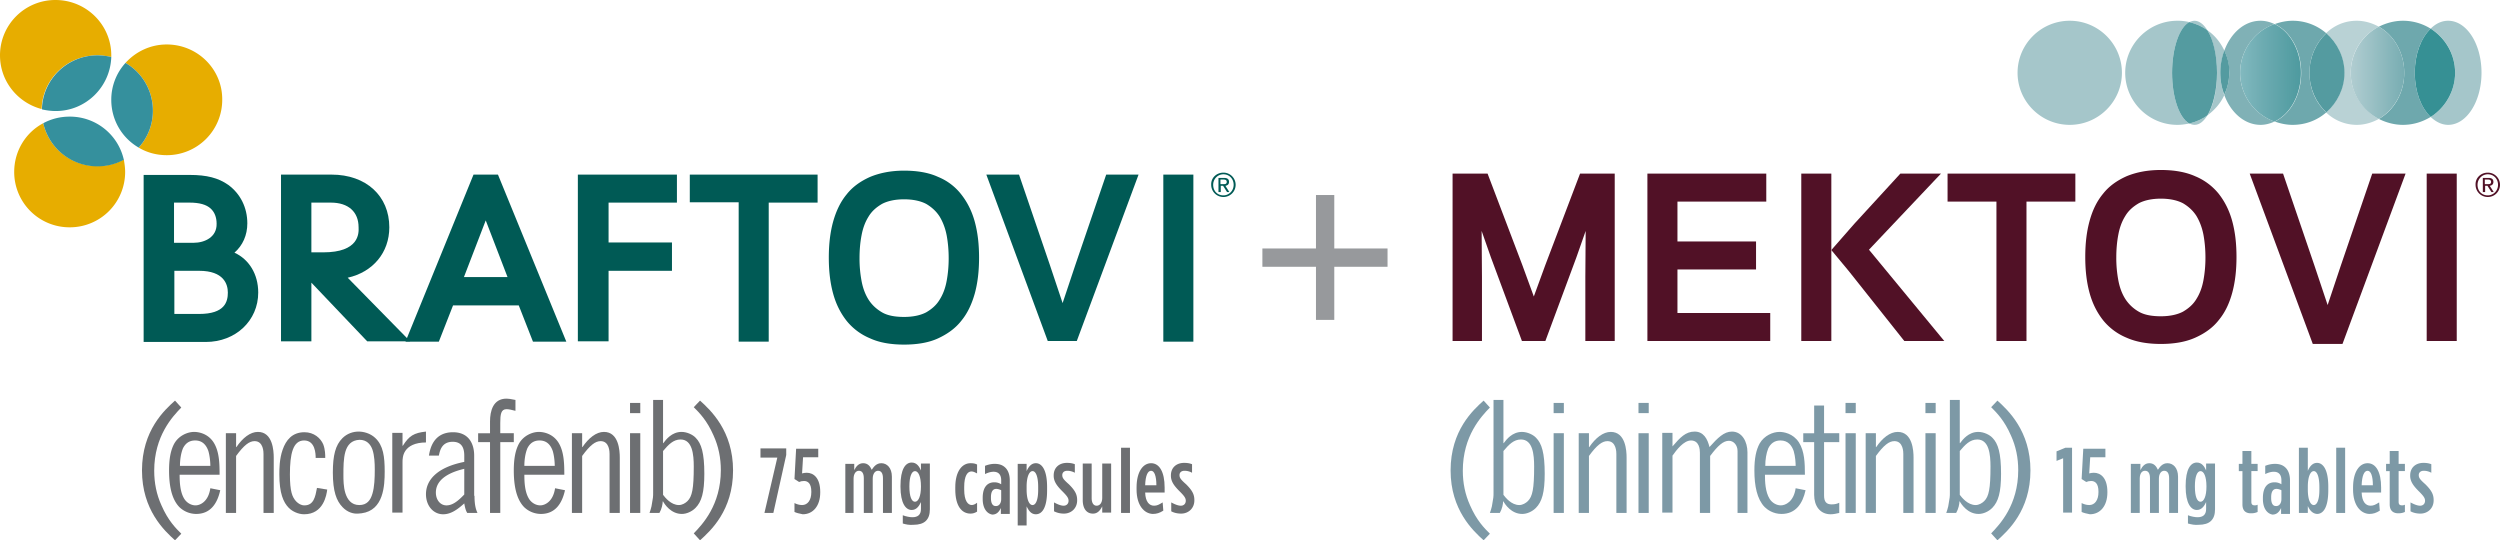 <svg width="273" height="59" viewBox="0 0 273 59" fill="none" xmlns="http://www.w3.org/2000/svg">
    <path d="m225.294 50.042-.721.288v-1.043l.974-.396h.721v7.087h-.974v-5.936zM227.313 55.906v-.971c.217.108.505.216.83.216.613 0 1.009-.54 1.009-1.403v-.072c0-.864-.36-1.152-.793-1.152-.216 0-.36.036-.541.108l-.505-.323.181-3.31h2.416v.935h-1.659l-.108 1.763c.144-.036.288-.072.505-.072.757 0 1.478.576 1.478 2.087v.071c0 1.475-.793 2.375-1.911 2.375-.361-.072-.685-.144-.902-.252zM232.759 50.654h.973v.683c.217-.431.505-.755.974-.755.505 0 .757.324.937.72.217-.325.505-.72 1.046-.72.613 0 1.154.503 1.154 1.475v3.957h-.974v-3.777c0-.54-.18-.828-.541-.828-.324 0-.576.324-.576.864v3.741h-.974v-3.777c0-.54-.18-.828-.541-.828-.361 0-.577.324-.577.864v3.741h-.973v-5.36h.072z" fill="#7D99A6"/>
    <path fill-rule="evenodd" clip-rule="evenodd" d="M238.924 56.266v.9c.397.107.721.18 1.154.143.613 0 1.082-.144 1.37-.432.289-.287.433-.683.433-1.259v-5h-.973v.755c-.181-.431-.469-.863-1.01-.863-.685 0-1.226.72-1.226 2.554v.072c0 1.835.577 2.554 1.226 2.554.541 0 .829-.467 1.01-.863v.755c0 .648-.361.9-.938.9-.252 0-.685-.072-1.046-.216zm2.02-3.166v.036c0 1.08-.289 1.655-.649 1.655-.361 0-.613-.54-.613-1.655V53.1c0-1.08.252-1.655.613-1.655.36 0 .649.576.649 1.655z" fill="#7D99A6"/>
    <path d="M244.874 55.079v-3.634h-.396v-.791h.396V49.25h.974v1.403h.685v.791h-.685v3.346c0 .324.144.396.396.396a.679.679 0 0 0 .289-.072v.791a1.537 1.537 0 0 1-.613.144c-.577.036-1.046-.18-1.046-.971z" fill="#7D99A6"/>
    <path fill-rule="evenodd" clip-rule="evenodd" d="M247.11 54.36v.143c0 .971.433 1.583 1.046 1.69.433 0 .721-.25.938-.719v.648h.973v-3.67c0-.611-.18-1.079-.469-1.367-.288-.287-.649-.431-1.19-.431a2.86 2.86 0 0 0-1.045.215v.9c.288-.144.613-.252.937-.252.541 0 .83.324.83.935v.432a1.338 1.338 0 0 0-.758-.216c-.757 0-1.262.54-1.262 1.691zm2.02-.828v.971c0 .468-.253.791-.613.756-.289 0-.505-.252-.505-.864v-.108c0-.611.216-.9.577-.9.18 0 .396.073.541.145zM252.014 56.014v-.755c.18.395.468.827 1.009.863.685 0 1.226-.72 1.226-2.59v-.396c0-1.87-.577-2.59-1.226-2.59-.541 0-.829.467-1.009.863v-2.518h-.974v7.123h.974zm1.262-2.842v.324c0 1.079-.253 1.655-.613 1.655-.361 0-.649-.576-.649-1.691v-.324c0-1.08.288-1.69.649-1.69.36 0 .613.61.613 1.726z" fill="#7D99A6"/>
    <path d="M255.115 48.89h.974v7.124h-.974v-7.123z" fill="#7D99A6"/>
    <path fill-rule="evenodd" clip-rule="evenodd" d="M256.954 53.244v.216c0 1.727.829 2.626 1.767 2.662.433 0 .757-.108 1.154-.36l-.072-.9-.064.039c-.323.194-.535.322-.874.322-.505 0-.937-.396-.973-1.44h2.127v-.54c0-1.726-.577-2.661-1.478-2.661-.866 0-1.587.9-1.587 2.662zm1.587-1.835c.36 0 .577.576.577 1.583h-1.226c.036-1.08.288-1.583.649-1.583z" fill="#7D99A6"/>
    <path d="M260.956 55.079v-3.634h-.396v-.791h.396V49.25h.974v1.403h.685v.791h-.685v3.346c0 .324.144.396.396.396a.679.679 0 0 0 .289-.072v.791a1.537 1.537 0 0 1-.613.144c-.541.036-1.046-.18-1.046-.971zM263.228 55.834v-.971c.397.216.758.36 1.046.36.325 0 .541-.216.541-.54 0-.288-.144-.504-.685-1.043-.613-.612-.938-1.08-.938-1.691v-.036c0-.864.613-1.367 1.443-1.367.324 0 .577.036.865.144v.935a1.677 1.677 0 0 0-.829-.216c-.325 0-.541.18-.541.468 0 .288.108.468.721 1.007.685.684.902 1.115.902 1.727v.036c0 .863-.649 1.439-1.443 1.439-.36 0-.757-.072-1.082-.252z" fill="#7D99A6"/>
    <path d="M84.882 49.97h-1.839v-1.007h2.813v.72l-1.407 6.331h-.973l1.406-6.044zM86.757 55.906v-.971c.216.108.505.216.83.216.612 0 1.009-.54 1.009-1.403v-.072c0-.864-.36-1.152-.794-1.152-.216 0-.36.036-.54.108l-.505-.323.18-3.31h2.416v.935h-1.659l-.108 1.763c.144-.036.289-.072.505-.072.757 0 1.478.576 1.478 2.087v.071c0 1.475-.793 2.375-1.91 2.375-.361-.072-.686-.144-.902-.252zM92.31 50.654h.973v.683c.216-.431.505-.755.974-.755.505 0 .757.324.937.72.217-.325.505-.72 1.046-.72.613 0 1.154.503 1.154 1.475v3.957h-.974v-3.777c0-.54-.18-.828-.54-.828-.325 0-.578.324-.578.864v3.741h-.973v-3.777c0-.54-.18-.828-.541-.828-.325 0-.577.324-.577.864v3.741h-.901v-5.36z" fill="#6D6F72"/>
    <path fill-rule="evenodd" clip-rule="evenodd" d="M98.584 56.266v.9c.361.107.686.18 1.154.143.613 0 1.082-.144 1.371-.432.288-.287.432-.683.432-1.259v-5h-.973v.755c-.181-.431-.469-.863-1.01-.863-.685 0-1.226.72-1.226 2.554v.072c0 1.835.577 2.554 1.226 2.554.541 0 .829-.467 1.01-.863v.755c0 .648-.361.9-.938.9-.252 0-.685-.072-1.046-.216zm1.984-3.166v.036c0 1.08-.289 1.655-.65 1.655-.36 0-.612-.54-.612-1.655V53.1c0-1.08.252-1.655.613-1.655.36 0 .649.576.649 1.655z" fill="#6D6F72"/>
    <path d="M104.317 53.46v-.252c0-1.763.758-2.626 1.659-2.626.325 0 .505.036.721.144v.971c-.216-.108-.396-.216-.613-.216-.432 0-.793.468-.793 1.691v.288c0 1.223.397 1.69.829 1.69.181 0 .397-.107.577-.251v.971c-.252.144-.432.216-.721.216-.974 0-1.659-.863-1.659-2.626z" fill="#6D6F72"/>
    <path fill-rule="evenodd" clip-rule="evenodd" d="M107.311 54.36v.143c0 .971.432 1.583 1.045 1.69.433 0 .721-.25.938-.719v.648h.973v-3.67c0-.611-.18-1.079-.468-1.367-.289-.287-.649-.431-1.19-.431-.325 0-.685.072-1.046.215v.9c.288-.144.613-.252.937-.252.541 0 .83.324.83.935v.432a1.337 1.337 0 0 0-.757-.216c-.758 0-1.262.54-1.262 1.691zm2.019-.828v.971c0 .468-.253.791-.613.756-.289 0-.505-.252-.505-.864v-.108c0-.611.216-.9.577-.9.18 0 .397.073.541.145zM112.106 50.654h-.973v6.727h.973v-2.087c.217.432.469.864 1.01.864.685 0 1.226-.72 1.226-2.59v-.396c0-1.87-.577-2.59-1.226-2.59-.541 0-.829.467-1.01.863v-.791zm1.262 2.518v.324c0 1.079-.252 1.655-.613 1.655-.36 0-.649-.576-.649-1.691v-.324c0-1.08.289-1.69.649-1.69.361 0 .613.61.613 1.726z" fill="#6D6F72"/>
    <path d="M115.1 55.834v-.971c.396.216.757.36 1.045.36.325 0 .541-.216.541-.54 0-.288-.144-.504-.685-1.043-.613-.612-.938-1.08-.938-1.691v-.036c0-.864.613-1.367 1.443-1.367.324 0 .577.036.865.144v.935a1.677 1.677 0 0 0-.829-.216c-.325 0-.541.18-.541.468 0 .288.108.468.721 1.007.685.684.902 1.115.902 1.727v.036c0 .863-.649 1.439-1.443 1.439-.36 0-.721-.072-1.081-.252zM118.236 54.611v-3.993h.974v3.777c0 .54.216.828.541.828.36 0 .613-.324.613-.864v-3.741h.973v5.36h-.973v-.684c-.217.432-.505.792-1.01.792-.721 0-1.118-.576-1.118-1.475zM122.419 48.89h.974v7.124h-.974v-7.123z" fill="#6D6F72"/>
    <path fill-rule="evenodd" clip-rule="evenodd" d="M124.113 53.244v.216c0 1.727.83 2.626 1.767 2.662.433 0 .757-.108 1.154-.36l-.072-.9-.064.039c-.323.194-.535.322-.874.322-.504 0-.937-.396-.973-1.44h2.127v-.54c0-1.726-.577-2.661-1.478-2.661-.866 0-1.587.9-1.587 2.662zm1.587-1.835c.36 0 .577.576.577 1.583h-1.226c.036-1.08.288-1.583.649-1.583z" fill="#6D6F72"/>
    <path d="M127.9 55.834v-.971c.397.216.758.36 1.046.36.325 0 .541-.216.541-.54 0-.288-.144-.504-.685-1.043-.613-.612-.938-1.08-.938-1.691v-.036c0-.864.613-1.367 1.443-1.367.324 0 .577.036.865.144v.935a1.677 1.677 0 0 0-.829-.216c-.325 0-.541.18-.541.468 0 .288.108.468.721 1.007.685.684.901 1.115.901 1.727v.036c0 .863-.649 1.439-1.442 1.439-.361 0-.757-.072-1.082-.252z" fill="#6D6F72"/>
    <path d="m166.194 37.235-3.389-9.138-1.01-2.878.036 5.037v6.979h-3.209V18.959h3.822l3.786 9.965 1.263 3.454 1.262-3.454 3.786-9.965h3.786v18.276h-3.209v-6.98l.036-5.036-1.01 2.878-3.389 9.138h-2.561zM192.878 18.96v3.057h-9.7v4.353h8.582v3.058h-8.582v4.749h10.132v3.058h-13.414V18.959h12.982zM221.292 37.235h-3.281V22.017h-5.337V18.96h13.955v3.058h-5.337v15.218z" fill="#511126"/>
    <path fill-rule="evenodd" clip-rule="evenodd" d="M232.217 36.875c1.046.468 2.308.684 3.75.684 1.443 0 2.705-.216 3.75-.684 1.046-.468 1.912-1.08 2.561-1.907.685-.827 1.154-1.799 1.478-2.986.325-1.187.469-2.482.469-3.921 0-1.439-.144-2.734-.469-3.921-.324-1.188-.829-2.159-1.478-2.986a6.474 6.474 0 0 0-2.561-1.907c-1.045-.468-2.307-.684-3.75-.684-1.478 0-2.704.252-3.75.684-1.045.468-1.911 1.08-2.56 1.907-.685.827-1.154 1.798-1.478 2.986-.325 1.187-.469 2.482-.469 3.921 0 1.439.144 2.734.469 3.921.324 1.188.829 2.159 1.478 2.986a6.478 6.478 0 0 0 2.56 1.907zm1.334-14.678c.613-.324 1.443-.504 2.416-.504.974 0 1.803.18 2.416.504.613.36 1.118.827 1.479 1.403.36.612.613 1.295.757 2.05.144.792.216 1.62.216 2.483s-.072 1.655-.216 2.446c-.144.792-.397 1.475-.757 2.05-.361.613-.866 1.044-1.479 1.404-.613.324-1.442.504-2.416.504-.973 0-1.803-.144-2.416-.504a4.255 4.255 0 0 1-1.478-1.403c-.361-.576-.613-1.26-.757-2.05a13.162 13.162 0 0 1-.217-2.447c0-.9.073-1.727.217-2.482.144-.792.396-1.475.757-2.051.361-.612.865-1.043 1.478-1.403z" fill="#511126"/>
    <path d="m254.178 33.313 1.442-4.317 3.426-10.037h3.642l-6.888 18.6h-3.245l-6.887-18.6h3.642l3.425 10.037 1.443 4.317zM268.276 37.235h-3.281V18.959h3.281v18.276zM199.982 31.299v5.936H196.7V18.959h3.282V31.3z" fill="#511126"/>
    <path d="m199.981 27.305 2.488-2.842 5.049-5.504h4.435l-7.861 8.31 8.222 9.966h-4.364l-6.057-7.627-1.912-2.303z" fill="#511126"/>
    <path d="M220.318 7.95c0-3.13 2.561-5.684 5.698-5.684 3.137 0 5.697 2.555 5.697 5.685 0 3.13-2.56 5.684-5.697 5.684s-5.698-2.554-5.698-5.684zM237.194 7.95c0-2.698.793-4.928 1.875-5.54a5.325 5.325 0 0 0-1.298-.144c-3.138 0-5.698 2.555-5.698 5.685 0 3.13 2.56 5.684 5.698 5.684.468 0 .901-.072 1.298-.144-1.082-.612-1.875-2.878-1.875-5.54zM242.891 5.504c-.433-.9-1.046-1.655-1.839-2.194.613 1.043 1.045 2.734 1.045 4.64 0 1.907-.396 3.598-1.045 4.641.793-.575 1.442-1.33 1.839-2.194a7.328 7.328 0 0 1-.433-2.41 8.68 8.68 0 0 1 .433-2.483zM267.339 2.266c-.721 0-1.37.324-1.911.864a5.618 5.618 0 0 1 2.668 4.82c0 2.051-1.082 3.814-2.668 4.821.577.54 1.226.864 1.911.864 2.019 0 3.642-2.554 3.642-5.684 0-3.166-1.623-5.685-3.642-5.685z" fill="#A5C6CA"/>
    <path d="M263.697 7.95c0-2.05.685-3.813 1.731-4.82a5.73 5.73 0 0 0-3.029-.864c-.938 0-1.839.252-2.632.648 1.658.935 2.776 2.842 2.776 5.037 0 2.194-1.118 4.1-2.776 5.036.793.396 1.694.648 2.632.648 1.118 0 2.127-.324 3.029-.864-1.046-1.007-1.731-2.806-1.731-4.82z" fill="#6EA8AD"/>
    <path d="M268.096 7.95c0-2.05-1.081-3.813-2.668-4.82-1.046 1.007-1.731 2.77-1.731 4.82 0 2.051.685 3.814 1.731 4.821 1.587-1.007 2.668-2.806 2.668-4.82z" fill="#369094"/>
    <path d="M256.701 7.95a5.623 5.623 0 0 1 3.065-5.036c-.721-.396-1.55-.648-2.415-.648-1.299 0-2.452.504-3.354 1.368a5.637 5.637 0 0 1 1.983 4.317c0 1.726-.793 3.273-1.983 4.317a4.848 4.848 0 0 0 3.354 1.367c.865 0 1.694-.252 2.415-.648-1.802-.971-3.065-2.878-3.065-5.036z" fill="#B9D2D5"/>
    <path d="M262.543 7.95c0-2.194-1.118-4.1-2.777-5.036a5.69 5.69 0 0 0-3.065 5.037 5.623 5.623 0 0 0 3.065 5.036c1.659-.971 2.777-2.878 2.777-5.036z" fill="url(#9olz5kf0fa)"/>
    <path d="M252.194 7.95c0-1.726.722-3.273 1.839-4.316a5.59 5.59 0 0 0-3.678-1.368c-.685 0-1.334.144-1.947.36 1.695.792 2.885 2.878 2.885 5.325 0 2.446-1.19 4.533-2.885 5.324.613.216 1.262.36 1.947.36 1.407 0 2.705-.504 3.678-1.367-1.154-1.044-1.839-2.59-1.839-4.317z" fill="#6EA8AD"/>
    <path d="M256.017 7.95c0-1.726-.794-3.273-1.984-4.316-1.117 1.043-1.839 2.59-1.839 4.317 0 1.726.722 3.273 1.839 4.317 1.19-1.044 1.984-2.59 1.984-4.317z" fill="#549BA0"/>
    <path d="M244.621 7.95a5.654 5.654 0 0 1 3.751-5.324c-.469-.216-.974-.36-1.515-.36-1.767 0-3.245 1.332-3.966 3.274.36.72.541 1.547.541 2.41 0 .864-.217 1.691-.541 2.411.685 1.907 2.199 3.274 3.966 3.274.541 0 1.046-.144 1.515-.36a5.654 5.654 0 0 1-3.751-5.324z" fill="#80B1B6"/>
    <path d="M251.257 7.95c0-2.446-1.19-4.532-2.885-5.324a5.655 5.655 0 0 0 0 10.649c1.695-.792 2.885-2.878 2.885-5.324z" fill="url(#ortxrbf8jb)"/>
    <path d="M242.891 5.504a7.329 7.329 0 0 0-.433 2.41c0 .864.144 1.691.433 2.411.36-.72.541-1.547.541-2.41.036-.864-.181-1.655-.541-2.41z" fill="#549BA0"/>
    <path d="M239.645 13.635c.541 0 1.01-.396 1.407-1.043-.577.431-1.262.719-1.984.899.181.072.361.144.577.144zM239.645 2.266c-.18 0-.396.072-.577.144.722.18 1.407.468 1.984.9-.397-.648-.902-1.044-1.407-1.044z" fill="#A5C6CA"/>
    <path d="M241.052 3.31c-.577-.432-1.262-.72-1.984-.9-1.081.576-1.875 2.842-1.875 5.54 0 2.699.794 4.93 1.875 5.54.722-.18 1.407-.467 1.984-.899.613-1.043 1.045-2.734 1.045-4.64 0-1.943-.396-3.598-1.045-4.641z" fill="#549BA0"/>
    <path d="M10.637 6.044c.505 0 1.01.072 1.515.18v-.18C12.152 2.698 9.412 0 6.058 0A6.04 6.04 0 0 0 0 6.044c0 2.842 1.947 5.18 4.543 5.864.109-3.274 2.777-5.864 6.094-5.864zM4.724 13.455c-1.911 1.007-3.173 3.022-3.173 5.324a6.041 6.041 0 0 0 6.058 6.044 6.041 6.041 0 0 0 6.057-6.044c0-.467-.072-.935-.144-1.367a6.015 6.015 0 0 1-2.884.72c-2.885 0-5.301-1.979-5.914-4.677zM18.21 4.857c-1.803 0-3.39.791-4.508 2.014a5.998 5.998 0 0 1 2.993 5.217c0 1.547-.577 2.95-1.55 4.03.901.539 1.947.827 3.064.827a6.041 6.041 0 0 0 6.058-6.044c.036-3.346-2.704-6.044-6.058-6.044z" fill="#E7AD00"/>
    <path d="M12.151 6.224a6.718 6.718 0 0 0-1.514-.18c-3.281 0-5.986 2.626-6.058 5.9.469.108.974.18 1.515.18 3.28 0 5.95-2.626 6.057-5.9zM7.608 12.735c-1.045 0-2.019.252-2.884.72a6.067 6.067 0 0 0 5.913 4.713c1.046 0 2.02-.252 2.885-.72a6.03 6.03 0 0 0-5.914-4.713zM13.702 6.871a5.972 5.972 0 0 0-1.55 4.03c0 2.23 1.19 4.173 2.992 5.216a5.972 5.972 0 0 0 1.55-4.03c0-2.23-1.19-4.172-2.992-5.216z" fill="#35909D"/>
    <path fill-rule="evenodd" clip-rule="evenodd" d="M42.513 24.823c0 2.77-1.803 4.893-4.544 5.504l6.816 6.944h-4.688l-6.094-6.404v6.404h-3.317V19.067h5.517c3.786 0 6.31 2.338 6.31 5.756zm-8.51 2.734H35.3c3.894 0 3.894-2.05 3.858-2.734 0-1.69-1.117-2.698-3.029-2.698h-2.127v5.432z" fill="#005A55"/>
    <path fill-rule="evenodd" clip-rule="evenodd" d="M51.708 19.067h2.669l7.464 18.24h-3.642l-1.55-3.958h-7.176l-1.55 3.958H44.28l7.428-18.24zm1.334 5-2.38 6.189h4.76l-2.38-6.188zM25.602 27.593c.901-.791 1.406-1.906 1.406-3.202 0-1.726-.757-3.237-2.091-4.209-1.082-.755-2.344-1.079-4.183-1.079h-5.049v18.24h6.78c3.28 0 5.733-2.339 5.733-5.397 0-2.014-1.01-3.633-2.596-4.353zm-4.472-1.079h-2.127v-4.389h1.695c1.081 0 1.839.216 2.308.648.432.395.648.97.648 1.654.037 1.44-1.262 2.087-2.524 2.087zm.613 7.77c2.813 0 3.138-1.33 3.138-2.338 0-.9-.433-2.374-3.138-2.374H19.04v4.713h2.704z" fill="#005A55"/>
    <path d="M73.92 22.125v-3.058H63.102v18.204h3.354v-7.699h6.923v-3.094h-6.923v-4.353h7.464z" fill="#005A55"/>
    <path fill-rule="evenodd" clip-rule="evenodd" d="M95.014 36.947c1.01.468 2.272.683 3.714.683 1.443 0 2.705-.215 3.714-.683 1.01-.468 1.875-1.08 2.524-1.907.685-.827 1.154-1.834 1.479-2.986.324-1.187.469-2.482.469-3.921 0-1.44-.145-2.734-.469-3.921-.325-1.188-.83-2.159-1.479-2.986a6.111 6.111 0 0 0-2.524-1.907c-1.009-.468-2.271-.684-3.714-.684-1.442 0-2.668.252-3.714.684-1.045.468-1.91 1.08-2.56 1.907-.685.827-1.154 1.834-1.478 2.986-.325 1.187-.47 2.482-.47 3.92 0 1.44.145 2.735.47 3.922.324 1.188.829 2.159 1.478 2.986a6.475 6.475 0 0 0 2.56 1.907zm1.298-14.678c.613-.324 1.443-.504 2.416-.504.974 0 1.803.18 2.416.504.613.36 1.118.827 1.479 1.403.36.611.613 1.295.757 2.05.144.792.216 1.62.216 2.483s-.072 1.655-.216 2.446c-.144.792-.397 1.475-.757 2.05-.361.612-.866 1.044-1.479 1.404-.613.324-1.442.504-2.416.504-.973 0-1.803-.144-2.416-.504s-1.117-.828-1.478-1.403c-.36-.576-.613-1.26-.757-2.05a13.145 13.145 0 0 1-.217-2.447c0-.9.072-1.727.217-2.482.144-.792.396-1.475.757-2.051.36-.612.865-1.043 1.478-1.403z" fill="#005A55"/>
    <path d="m116.037 33.098 1.406-4.21 3.353-9.82h3.534l-6.743 18.167h-3.173l-6.707-18.168h3.57l3.353 9.821 1.407 4.21zM130.316 37.307h-3.282v-18.24h3.282v18.24z" fill="#005A55"/>
    <path d="M144.704 21.297v13.635M137.853 28.133h13.666" stroke="#97999C" stroke-width="2"/>
    <path fill-rule="evenodd" clip-rule="evenodd" d="M273 20.182a1.33 1.33 0 0 0-1.334-1.33c-.757 0-1.37.575-1.334 1.33a1.33 1.33 0 0 0 1.334 1.331 1.33 1.33 0 0 0 1.334-1.33zm-.216 0c0 .648-.505 1.152-1.118 1.152-.649 0-1.118-.468-1.118-1.152 0-.647.505-1.15 1.118-1.15.649 0 1.118.503 1.118 1.15zm-1.659-.755h.613c.36 0 .541.144.541.431 0 .288-.181.396-.397.432l.433.684h-.253l-.432-.684h-.253v.684h-.252v-1.547zm.505.683h-.289v-.503h.325c.18 0 .36.036.36.252 0 .251-.18.251-.396.251z" fill="#511126"/>
    <path fill-rule="evenodd" clip-rule="evenodd" d="M134.932 20.182a1.33 1.33 0 0 0-1.335-1.33c-.757 0-1.37.575-1.334 1.33a1.33 1.33 0 0 0 1.334 1.331 1.33 1.33 0 0 0 1.335-1.33zm-.217 0c0 .648-.505 1.152-1.118 1.152-.649 0-1.117-.468-1.117-1.152 0-.647.504-1.15 1.117-1.15.649 0 1.118.503 1.118 1.15zm-1.658-.755h.613c.36 0 .54.144.54.431 0 .288-.18.396-.396.432l.432.684h-.252l-.433-.684h-.252v.684h-.252v-1.547zm.504.683h-.288v-.503h.324c.181 0 .361.036.361.252 0 .251-.18.251-.397.251z" fill="#005A55"/>
    <path d="M83.944 37.307h-3.281V22.089h-5.337v-3.022h13.955v3.058h-5.337v15.182z" fill="#005A55"/>
    <path d="M19.11 59c-1.153-1.043-3.605-3.31-3.605-7.627 0-4.389 2.488-6.62 3.606-7.627l.685.756c-.938.971-2.957 3.094-2.957 6.907 0 1.331.253 2.59.793 3.778.721 1.655 1.55 2.482 2.164 3.094l-.685.72z" fill="#6D6F72"/>
    <path fill-rule="evenodd" clip-rule="evenodd" d="M20.12 54.467c-.468-.755-.504-1.87-.504-2.626h4.363c0-1.26-.036-2.554-.65-3.526-.648-1.007-1.694-1.15-2.127-1.15-.72 0-1.658.395-2.163 1.258-.397.72-.577 1.655-.577 2.95 0 1.691.288 3.13 1.118 3.994a2.66 2.66 0 0 0 1.839.755c1.55 0 2.308-1.115 2.632-2.59l-1.082-.216c-.216 1.475-1.118 1.87-1.622 1.87-.433 0-.938-.251-1.226-.719zm2.633-5.216c.18.611.216 1.33.216 1.619h-3.317c0-.684.108-1.367.324-1.907.253-.504.65-.864 1.335-.864.829 0 1.226.54 1.442 1.152z" fill="#6D6F72"/>
    <path d="M29.893 56.014h-1.118v-6.44c0-.18 0-1.403-.974-1.403-.577 0-1.154.432-2.02 1.62v6.223h-1.117v-8.706h1.118v1.51h.036c.685-1.006 1.514-1.654 2.344-1.654 1.622 0 1.73 2.05 1.73 2.806v6.044zM34.471 50.006c0-.432-.036-1.907-1.262-1.907s-1.55 1.475-1.55 3.706c0 1.87.252 2.482.685 2.95.252.252.54.432.901.432 1.01 0 1.19-.936 1.37-1.907l1.118.18c-.072.575-.396 2.698-2.524 2.698-.649 0-1.298-.324-1.658-.684-.613-.611-1.046-1.618-1.046-3.67 0-.539 0-1.69.36-2.697.361-1.044 1.046-1.907 2.38-1.907 1.046 0 1.767.648 2.056 1.331.216.576.216 1.151.216 1.475h-1.046z" fill="#6D6F72"/>
    <path fill-rule="evenodd" clip-rule="evenodd" d="M36.347 51.589c0 2.087.396 3.094 1.045 3.778.541.575 1.19.755 1.695.719.042 0 .159-.012.255-.023.069-.007.127-.013.142-.013 2.416-.324 2.524-3.022 2.524-4.569 0-1.583-.144-2.842-1.046-3.67-.54-.503-1.262-.683-1.803-.683-.613 0-1.262.216-1.767.72-.757.755-1.045 1.87-1.045 3.741zm1.154.288c0-.864 0-1.799.216-2.554.216-.72.649-1.26 1.55-1.296.758 0 1.19.468 1.407 1.08.216.647.252 1.475.252 2.158 0 .936-.036 1.907-.252 2.627-.217.755-.613 1.259-1.443 1.259-.865 0-1.298-.612-1.514-1.296-.216-.683-.216-1.51-.216-1.978z" fill="#6D6F72"/>
    <path d="M46.551 48.315c-1.298 0-1.947.432-2.272.9-.324.467-.324 1.007-.324 1.259v5.504h-1.118v-8.706h1.118v1.403h.036c.685-1.08 1.19-1.403 2.524-1.547v1.187h.036z" fill="#6D6F72"/>
    <path fill-rule="evenodd" clip-rule="evenodd" d="M52.123 55.973c-.112-.258-.307-.704-.307-1.83h-.036v-4.389c0-1.367-.649-2.554-2.308-2.554-2.2 0-2.524 1.907-2.632 2.554h1.082l.009-.042c.11-.515.313-1.469 1.505-1.469.938 0 1.262.612 1.262 1.511v.684c-3.065.611-4.182 2.05-4.182 3.525 0 1.295.829 2.195 1.875 2.195.865 0 1.586-.54 2.307-1.187.109.647.217.863.325 1.043h1.118a5.92 5.92 0 0 0-.018-.04zM50.678 51.2l.02-.006V54c-.72.756-1.298 1.188-1.947 1.188s-1.154-.576-1.154-1.403c0-1.818 2.336-2.4 3.08-2.585z" fill="#6D6F72"/>
    <path d="M53.511 46.013c0-1.115.325-2.482 1.803-2.482.216 0 .433.035.974.143v1.188c-.397-.108-.758-.18-.974-.18-.613 0-.685.575-.685 1.51v1.116h1.478v.971H54.63v7.735H53.51V48.28h-1.298v-.971h1.298v-1.295z" fill="#6D6F72"/>
    <path fill-rule="evenodd" clip-rule="evenodd" d="M57.765 54.467c-.469-.755-.505-1.87-.505-2.626h4.363c0-1.26-.036-2.554-.649-3.526-.649-1.007-1.694-1.15-2.127-1.15-.721 0-1.659.395-2.164 1.258-.396.72-.577 1.655-.577 2.95 0 1.691.289 3.13 1.118 3.994a2.66 2.66 0 0 0 1.84.755c1.55 0 2.307-1.115 2.632-2.59l-1.082-.216c-.217 1.475-1.118 1.87-1.623 1.87-.433 0-.937-.251-1.226-.719zm2.596-5.216c.18.611.217 1.33.217 1.619H57.26c0-.684.108-1.367.325-1.907.252-.504.649-.864 1.334-.864.83 0 1.226.54 1.442 1.152z" fill="#6D6F72"/>
    <path d="M67.682 56.014h-1.118v-6.44c0-.18 0-1.403-.974-1.403-.577 0-1.154.432-2.02 1.62v6.223h-1.117v-8.706h1.118v1.51h.036c.685-1.006 1.514-1.654 2.344-1.654 1.622 0 1.73 2.05 1.73 2.806v6.044z" fill="#6D6F72"/>
    <path fill-rule="evenodd" clip-rule="evenodd" d="M69.918 45.113v-1.115H68.8v1.115h1.118zm0 10.901v-8.706H68.8v8.706h1.118zM72.405 48.387v-4.713h-1.082V53.82c0 .395 0 .503-.18 1.475-.072.287-.144.54-.216.72h1.081c.253-.433.361-.972.361-1.26h.036c.18.324.866 1.367 2.055 1.367.505 0 1.082-.252 1.479-.648.685-.683.974-1.726.974-3.741 0-2.266-.325-3.31-.938-3.921-.288-.324-.938-.648-1.55-.648-1.073 0-1.714.86-1.955 1.185l-.029.038h-.036zm1.731 6.764c-.865 0-1.514-.828-1.73-1.116v-4.784c.576-.684 1.117-1.26 1.91-1.26 1.298 0 1.443 1.655 1.443 2.95 0 2.447-.18 3.274-.686 3.778-.216.216-.576.432-.937.432z" fill="#6D6F72"/>
    <path d="M76.444 43.746c1.154 1.044 3.606 3.31 3.606 7.627 0 4.39-2.488 6.62-3.606 7.627l-.685-.755c.937-.972 2.957-3.094 2.957-6.908 0-1.33-.253-2.59-.794-3.777-.72-1.655-1.55-2.483-2.163-3.094l.685-.72z" fill="#6D6F72"/>
    <path d="M162.011 59c-1.154-1.043-3.606-3.31-3.606-7.627 0-4.389 2.488-6.62 3.606-7.627l.685.756c-.937.971-2.957 3.094-2.957 6.907 0 1.331.253 2.59.794 3.778.721 1.655 1.55 2.482 2.163 3.094l-.685.719z" fill="#7D99A6"/>
    <path fill-rule="evenodd" clip-rule="evenodd" d="M164.175 48.387v-4.713h-1.082V53.82c0 .396 0 .504-.18 1.475-.072.288-.145.54-.217.72h1.082c.252-.432.361-.971.361-1.26h.036c.18.325.865 1.368 2.055 1.368.505 0 1.082-.252 1.478-.648.686-.683.974-1.726.974-3.741 0-2.267-.325-3.31-.938-3.921-.288-.324-.937-.648-1.55-.648-1.072 0-1.713.86-1.955 1.185l-.028.038h-.036zm1.73 6.764c-.865 0-1.514-.828-1.73-1.116v-4.784c.577-.684 1.117-1.26 1.911-1.26 1.298 0 1.442 1.655 1.442 2.95 0 2.447-.18 3.274-.685 3.778-.216.216-.577.432-.938.432zM170.773 45.113v-1.115h-1.118v1.115h1.118zm0 10.901v-8.706h-1.118v8.706h1.118z" fill="#7D99A6"/>
    <path d="M177.625 56.014h-1.118v-6.44c0-.18 0-1.403-.973-1.403-.577 0-1.154.432-2.02 1.62v6.223h-1.118v-8.706h1.118v1.51h.036c.685-1.006 1.515-1.654 2.344-1.654 1.623 0 1.731 2.05 1.731 2.806v6.044z" fill="#7D99A6"/>
    <path fill-rule="evenodd" clip-rule="evenodd" d="M180.041 45.113v-1.115h-1.118v1.115h1.118zm0 10.901v-8.706h-1.118v8.706h1.118z" fill="#7D99A6"/>
    <path d="M190.858 56.014h-1.118v-6.763c0-.648-.433-1.116-.938-1.116-.613 0-1.19.504-2.055 1.655v6.224h-1.118V49.43c0-.36-.072-1.33-.973-1.33-.794 0-1.587 1.043-2.02 1.654v6.224h-1.117v-8.706h1.117v1.475c.83-.971 1.443-1.619 2.416-1.619.974 0 1.407.791 1.623 1.69.901-1.006 1.587-1.69 2.452-1.69 1.118 0 1.695 1.115 1.695 2.267v6.619h.036z" fill="#7D99A6"/>
    <path fill-rule="evenodd" clip-rule="evenodd" d="M193.238 54.467c-.469-.755-.505-1.87-.505-2.626h4.363c0-1.26-.036-2.554-.649-3.526-.649-1.007-1.695-1.151-2.127-1.151-.722 0-1.659.396-2.164 1.26-.397.719-.577 1.654-.577 2.95 0 1.69.289 3.129 1.118 3.992.288.288.937.756 1.839.756 1.55 0 2.308-1.115 2.632-2.59l-1.082-.216c-.216 1.475-1.117 1.87-1.622 1.87-.433 0-.938-.251-1.226-.719zm2.632-5.216c.18.611.216 1.33.216 1.619h-3.317c0-.684.108-1.368.325-1.907.252-.504.649-.864 1.334-.864.829 0 1.226.54 1.442 1.152z" fill="#7D99A6"/>
    <path d="M199.188 44.286v3.022h1.658v.971h-1.658v5.828c0 .684.252.972.829.972.361 0 .613-.072.829-.18v1.115c-.288.072-.649.144-.937.144-1.154 0-1.803-.9-1.803-2.123V48.28h-1.19v-.971h1.19v-3.022h1.082z" fill="#7D99A6"/>
    <path fill-rule="evenodd" clip-rule="evenodd" d="M202.649 45.113v-1.115h-1.118v1.115h1.118zm0 10.901v-8.706h-1.118v8.706h1.118z" fill="#7D99A6"/>
    <path d="M208.96 56.014h-1.118v-6.44c0-.18 0-1.403-.973-1.403-.577 0-1.154.432-2.02 1.62v6.223h-1.118v-8.706h1.118v1.51h.036c.685-1.006 1.515-1.654 2.344-1.654 1.623 0 1.731 2.05 1.731 2.806v6.044z" fill="#7D99A6"/>
    <path fill-rule="evenodd" clip-rule="evenodd" d="M211.376 45.113v-1.115h-1.118v1.115h1.118zm0 10.901v-8.706h-1.118v8.706h1.118zM214.008 48.387v-4.713h-1.082V53.82c0 .396 0 .504-.18 1.475-.072.288-.145.54-.217.72h1.082c.252-.432.361-.971.361-1.26h.036c.18.325.865 1.368 2.055 1.368.505 0 1.082-.252 1.478-.648.686-.683.974-1.726.974-3.741 0-2.267-.324-3.31-.937-3.921-.289-.324-.938-.648-1.551-.648-1.072 0-1.713.86-1.955 1.185l-.028.038h-.036zm1.731 6.764c-.866 0-1.515-.828-1.731-1.116v-4.784c.577-.684 1.118-1.26 1.911-1.26 1.298 0 1.442 1.655 1.442 2.95 0 2.447-.18 3.274-.685 3.778-.216.216-.577.432-.937.432z" fill="#7D99A6"/>
    <path d="M218.119 43.746c1.154 1.044 3.606 3.31 3.606 7.627 0 4.39-2.488 6.62-3.606 7.627l-.685-.755c.937-.972 2.956-3.094 2.956-6.908 0-1.33-.252-2.59-.793-3.777-.721-1.655-1.55-2.483-2.163-3.094l.685-.72z" fill="#7D99A6"/>
    <defs>
        <linearGradient id="9olz5kf0fa" x1="256.708" y1="17.757" x2="268.098" y2="17.757" gradientUnits="userSpaceOnUse">
            <stop stop-color="#B1CDD1"/>
            <stop offset=".462" stop-color="#7DB0B5"/>
            <stop offset=".813" stop-color="#5EA0A5"/>
            <stop offset="1" stop-color="#529B9F"/>
        </linearGradient>
        <linearGradient id="ortxrbf8jb" x1="244.615" y1="17.078" x2="256.007" y2="17.078" gradientUnits="userSpaceOnUse">
            <stop offset=".001" stop-color="#82B9BF"/>
            <stop offset=".205" stop-color="#6EACB2"/>
            <stop offset=".54" stop-color="#519CA1"/>
            <stop offset=".817" stop-color="#3E9397"/>
            <stop offset="1" stop-color="#369094"/>
        </linearGradient>
    </defs>
</svg>
